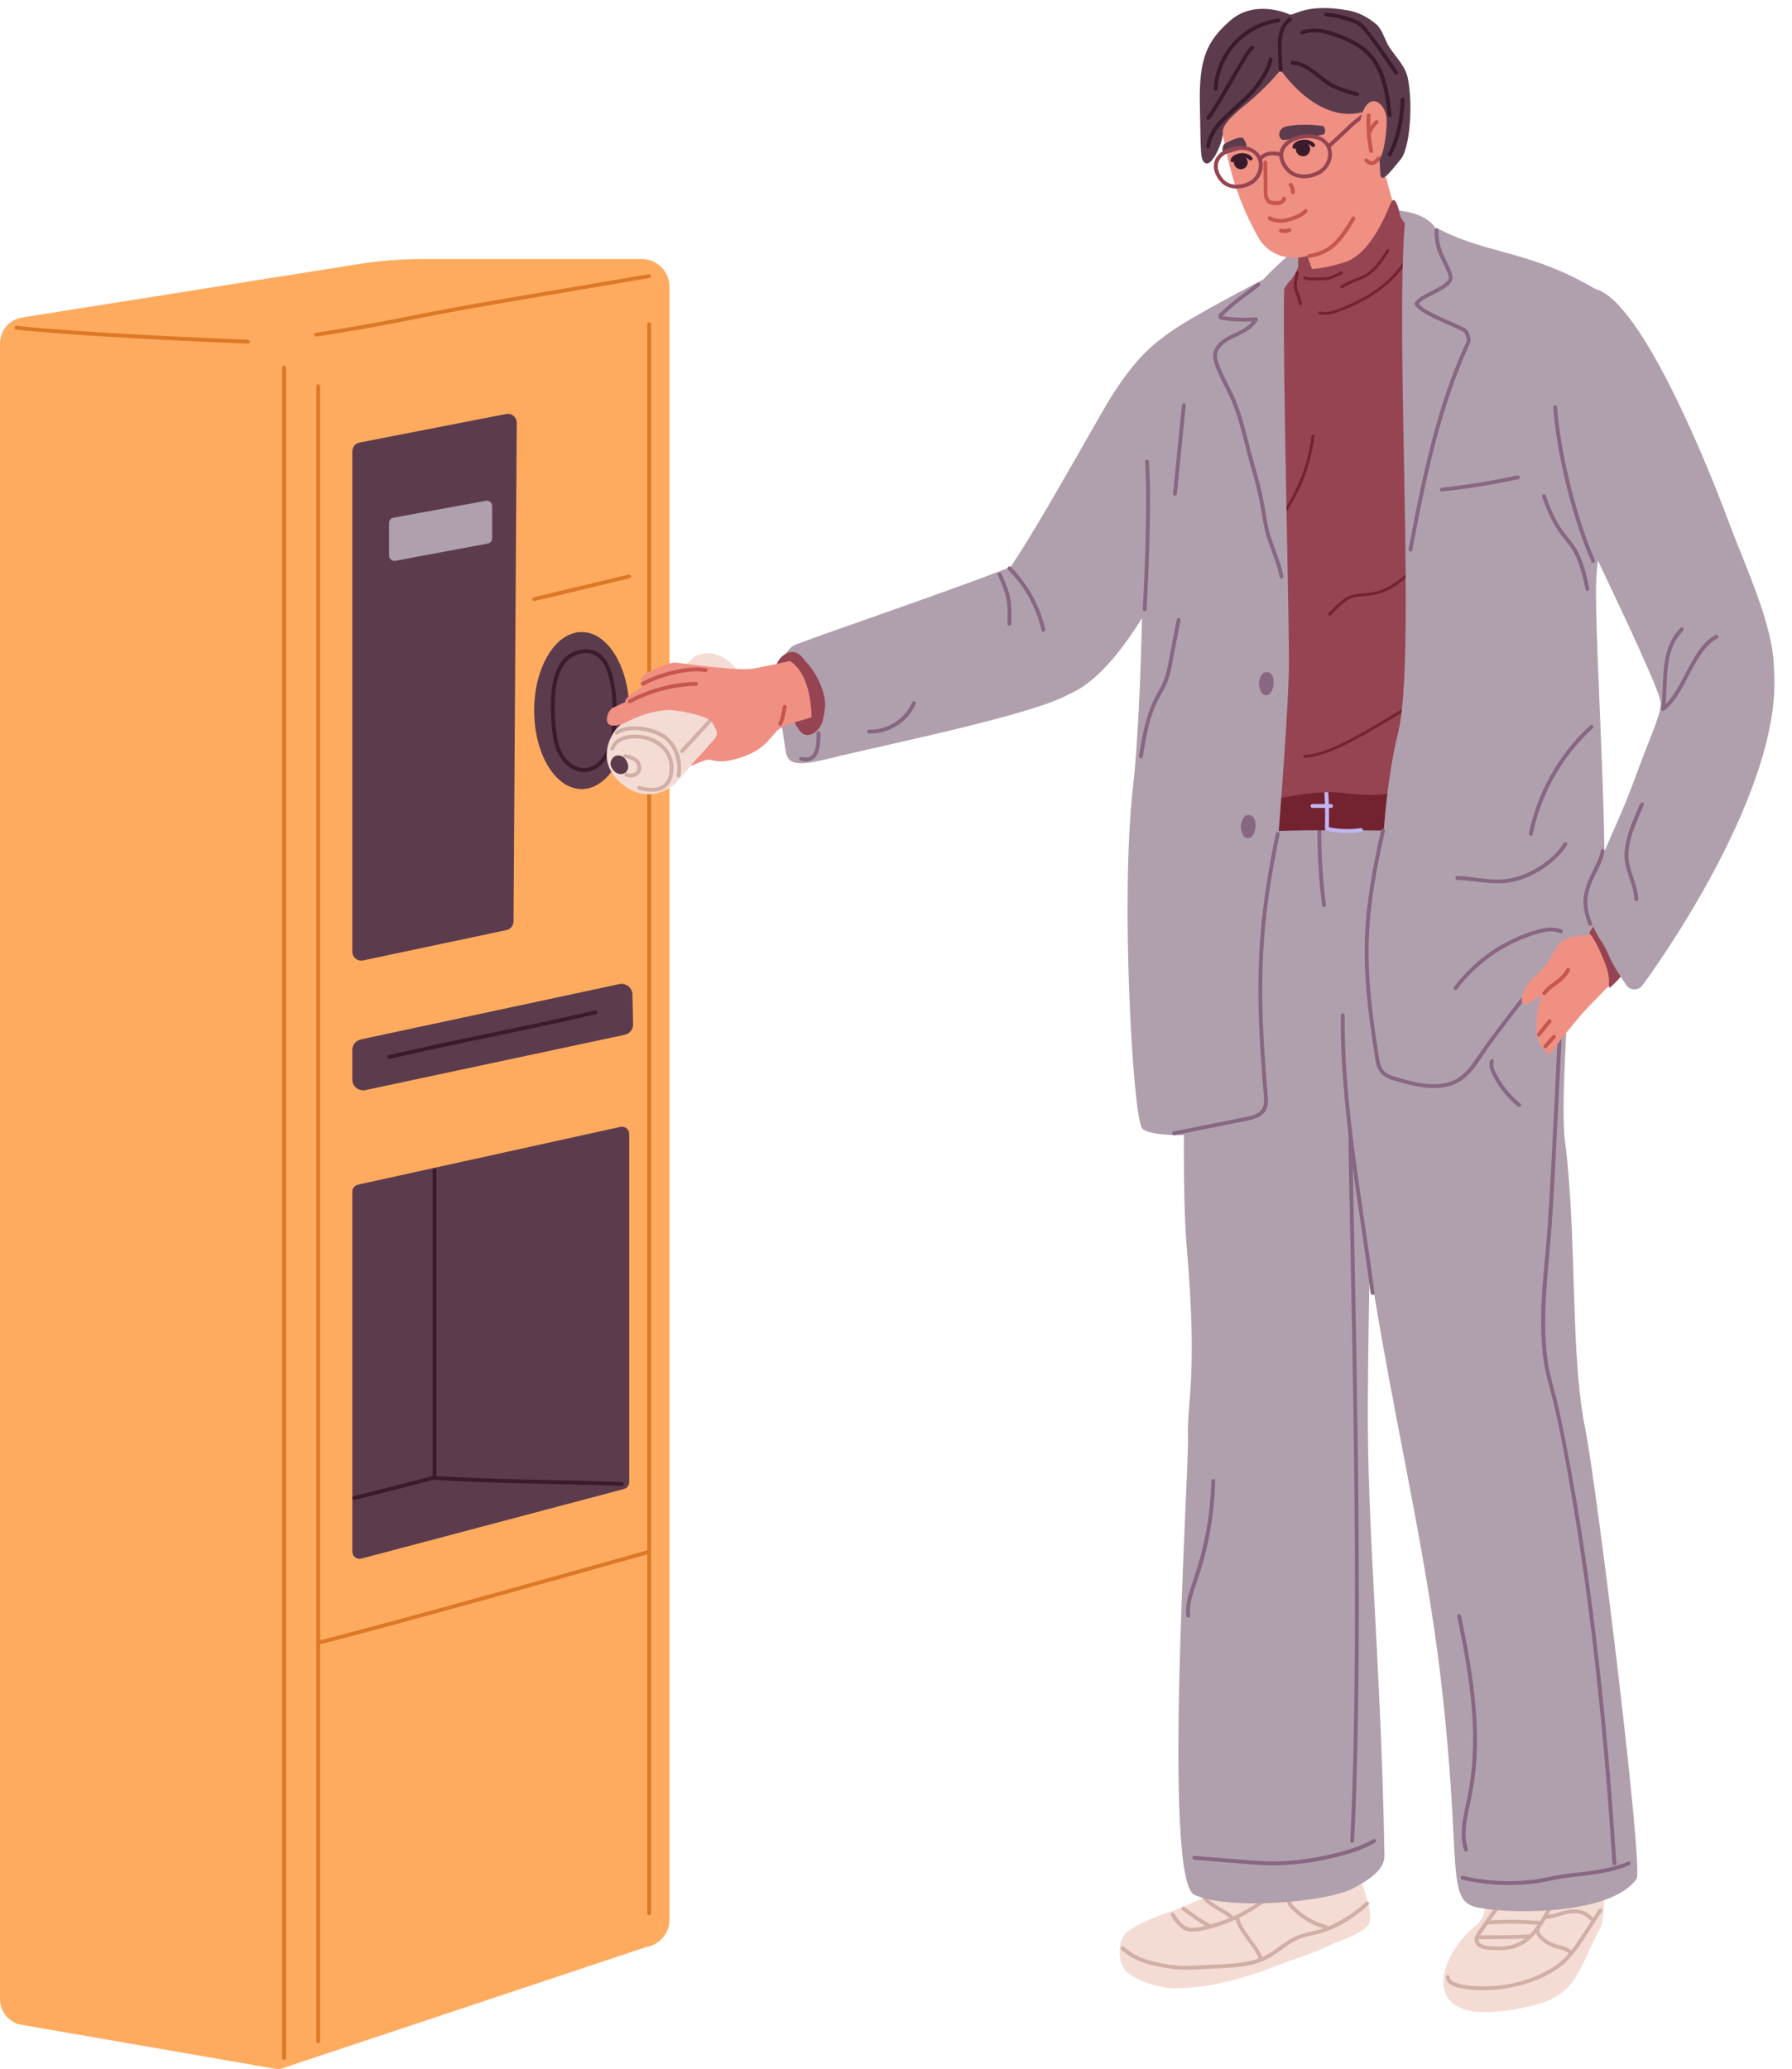 <?xml version="1.0" encoding="UTF-8"?>
<!DOCTYPE svg PUBLIC '-//W3C//DTD SVG 1.0//EN'
          'http://www.w3.org/TR/2001/REC-SVG-20010904/DTD/svg10.dtd'>
<svg height="1364.5" preserveAspectRatio="xMidYMid meet" version="1.0" viewBox="0.0 -5.3 1181.8 1364.5" width="1181.8" xmlns="http://www.w3.org/2000/svg" xmlns:xlink="http://www.w3.org/1999/xlink" zoomAndPan="magnify"
><defs
  ><clipPath id="a"
    ><path d="M 0 165 L 442 165 L 442 1359.238 L 0 1359.238 Z M 0 165"
    /></clipPath
    ><clipPath id="b"
    ><path d="M 1046 326 L 1170.23 326 L 1170.23 648 L 1046 648 Z M 1046 326"
    /></clipPath
  ></defs
  ><g
  ><g clip-path="url(#a)"
    ><path d="M 236.184 168.879 L 14.531 204.059 C 6.16 205.391 0 212.609 0 221.078 L 0 1312.91 C 0 1321.84 6.816 1329.281 15.707 1330.078 L 183.969 1359.238 L 426.012 1278.609 C 434.949 1277.191 441.527 1269.488 441.527 1260.441 L 441.527 183.879 C 441.527 173.719 433.289 165.48 423.129 165.48 L 279.199 165.48 C 264.793 165.48 250.41 166.621 236.184 168.879" fill="#ffab5f"
    /></g
    ><g
    ><path d="M 10.754 212.059 C 14.613 212.52 18.488 212.871 22.359 213.211 C 29.211 213.82 36.07 214.352 42.93 214.852 C 52.68 215.559 62.434 216.199 72.191 216.789 C 84.906 217.559 97.629 218.262 110.355 218.898 C 125.891 219.68 141.43 220.379 156.973 221.012 C 159.156 221.102 161.344 221.191 163.527 221.27 C 165.172 221.34 165.172 218.781 163.527 218.719 C 147.621 218.09 131.719 217.398 115.816 216.621 C 102.723 215.98 89.633 215.281 76.547 214.5 C 66.418 213.898 56.293 213.25 46.176 212.531 C 38.938 212.012 31.703 211.461 24.477 210.84 C 20.227 210.48 15.977 210.102 11.738 209.621 C 11.41 209.578 11.082 209.539 10.754 209.5 C 9.125 209.301 9.137 211.859 10.754 212.059" fill="#db7927"
    /></g
    ><g
    ><path d="M 208.84 216.621 C 223.547 214.352 238.219 211.859 252.844 209.109 C 264.848 206.859 276.824 204.441 288.82 202.129 C 302.605 199.461 316.434 197.031 330.277 194.672 C 345.785 192.039 361.297 189.391 376.809 186.75 C 392.234 184.121 407.66 181.5 423.09 178.871 C 424.879 178.57 426.672 178.262 428.465 177.961 C 430.082 177.68 429.395 175.219 427.785 175.5 C 412.539 178.09 397.293 180.68 382.051 183.281 C 366.414 185.941 350.781 188.609 335.148 191.27 C 321 193.672 306.855 196.09 292.754 198.781 C 280.758 201.059 268.785 203.48 256.789 205.77 C 242.746 208.449 228.672 210.922 214.555 213.16 C 212.422 213.488 210.289 213.828 208.16 214.148 C 206.539 214.398 207.227 216.871 208.84 216.621" fill="#db7927"
    /></g
    ><g
    ><path d="M 186.098 237.031 C 186.098 382.078 186.098 527.133 186.098 672.184 C 186.098 817.328 186.098 962.473 186.098 1107.621 C 186.098 1188.988 186.098 1270.371 186.098 1351.75 C 186.098 1353.391 188.652 1353.391 188.652 1351.75 C 188.652 1206.691 188.652 1061.641 188.652 916.59 C 188.652 771.445 188.652 626.301 188.652 481.156 C 188.652 399.781 188.652 318.398 188.652 237.031 C 188.652 235.379 186.098 235.379 186.098 237.031" fill="#db7927"
    /></g
    ><g
    ><path d="M 414.953 463.242 C 414.953 491.84 400.922 515.027 383.609 515.027 C 366.301 515.027 352.266 491.84 352.266 463.242 C 352.266 434.645 366.301 411.457 383.609 411.457 C 400.922 411.457 414.953 434.645 414.953 463.242" fill="#5c3c4c"
    /></g
    ><g
    ><path d="M 237.988 680.07 L 408.309 643.629 C 412.738 642.68 416.957 645.883 417.059 650.27 L 417.527 670.102 C 417.605 673.43 415.238 676.344 411.879 677.062 L 241.094 713.48 C 236.602 714.441 232.348 711.133 232.348 706.684 L 232.348 686.871 C 232.348 683.605 234.691 680.777 237.988 680.07" fill="#5c3c4c"
    /></g
    ><g
    ><path d="M 232.348 780.477 L 232.348 1017.859 C 232.348 1020.961 235.289 1023.23 238.293 1022.43 L 411.43 976.562 C 413.508 976.016 414.953 974.137 414.953 971.988 L 414.953 742.359 C 414.953 739.336 412.156 737.086 409.199 737.734 L 236.062 775.852 C 233.891 776.332 232.348 778.254 232.348 780.477" fill="#5c3c4c"
    /></g
    ><g
    ><path d="M 232.348 292.289 L 232.348 622.238 C 232.348 625.977 235.789 628.77 239.445 627.992 L 334.008 607.992 C 336.711 607.418 338.652 605.039 338.672 602.273 L 340.789 273.48 C 340.812 269.762 337.43 266.961 333.781 267.672 L 237.102 286.52 C 234.34 287.059 232.348 289.48 232.348 292.289" fill="#5c3c4c"
    /></g
    ><g
    ><path d="M 208.586 249.289 C 208.586 391.195 208.586 533.098 208.586 674.996 C 208.586 816.898 208.586 958.801 208.586 1100.699 C 208.586 1180.75 208.586 1260.801 208.586 1340.84 C 208.586 1342.488 211.141 1342.488 211.141 1340.84 C 211.141 1198.941 211.141 1057.039 211.141 915.141 C 211.141 773.238 211.141 631.336 211.141 489.434 C 211.141 409.387 211.141 329.34 211.141 249.289 C 211.141 247.648 208.586 247.648 208.586 249.289" fill="#db7927"
    /></g
    ><g
    ><path d="M 426.848 208.41 C 426.848 277.852 426.848 347.301 426.848 416.742 C 426.848 484.496 426.848 552.25 426.848 620.004 C 426.848 686.695 426.848 753.391 426.848 820.082 C 426.848 887.34 426.848 954.598 426.848 1021.859 C 426.848 1091.32 426.848 1160.781 426.848 1230.238 C 426.848 1238.941 426.848 1247.648 426.848 1256.352 C 426.848 1258 429.402 1258 429.402 1256.352 C 429.402 1186.91 429.402 1117.461 429.402 1048.02 C 429.402 980.27 429.402 912.516 429.402 844.762 C 429.402 778.066 429.402 711.375 429.402 644.684 C 429.402 577.426 429.402 510.164 429.402 442.906 C 429.402 373.445 429.402 303.988 429.402 234.52 C 429.402 225.82 429.402 217.109 429.402 208.41 C 429.402 206.77 426.848 206.762 426.848 208.41" fill="#db7927"
    /></g
    ><g
    ><path d="M 210.199 1079.172 C 226.281 1075.039 242.316 1070.75 258.344 1066.422 C 277.059 1061.359 295.754 1056.219 314.438 1051.051 C 332.344 1046.102 350.238 1041.109 368.129 1036.102 C 381.898 1032.25 395.664 1028.379 409.43 1024.488 C 415.676 1022.73 422.016 1021.141 428.203 1019.18 C 428.289 1019.148 428.379 1019.129 428.465 1019.109 C 430.043 1018.66 429.371 1016.191 427.785 1016.641 C 422.668 1018.102 417.551 1019.539 412.434 1020.988 C 399.355 1024.68 386.277 1028.359 373.191 1032.031 C 355.617 1036.961 338.035 1041.859 320.445 1046.738 C 301.723 1051.93 282.988 1057.078 264.238 1062.172 C 247.75 1066.648 231.25 1071.078 214.711 1075.371 C 212.98 1075.809 211.254 1076.262 209.523 1076.699 C 207.93 1077.109 208.605 1079.578 210.199 1079.172" fill="#db7927"
    /></g
    ><g
    ><path d="M 372.539 428.418 C 367.695 433.199 365.434 439.965 364.316 446.531 C 363.113 453.605 363.059 460.844 363.504 467.992 C 363.992 475.812 364.516 484.281 367.973 491.426 C 371.332 498.359 378.691 504.641 386.828 503.672 C 394.539 502.75 399.938 496.223 402.797 489.484 C 405.23 483.754 406.098 477.648 406.453 471.477 C 406.781 465.797 406.754 460.086 406.289 454.41 C 405.812 448.566 404.934 442.648 402.969 437.102 C 401.328 432.473 398.84 427.805 394.613 425.055 C 389.461 421.703 382.285 422.449 377.027 425.164 C 375.379 426.016 373.879 427.137 372.539 428.418 C 371.344 429.555 373.152 431.359 374.344 430.227 C 378.605 426.16 385.883 423.906 391.531 426.289 C 395.527 427.977 398.062 431.895 399.711 435.734 C 401.793 440.586 402.809 445.918 403.41 451.137 C 404.035 456.547 404.211 462.008 404.066 467.449 C 403.938 472.465 403.648 477.543 402.445 482.43 C 400.859 488.898 397.727 495.777 391.77 499.305 C 388.418 501.289 384.594 501.75 380.906 500.441 C 377.367 499.188 374.328 496.512 372.172 493.488 C 367.633 487.121 366.941 478.836 366.301 471.27 C 365.758 464.859 365.578 458.387 366.168 451.977 C 366.754 445.617 368.094 438.938 371.641 433.52 C 372.426 432.32 373.328 431.23 374.344 430.227 C 375.516 429.07 373.711 427.262 372.539 428.418" fill="#3a1b2c"
    /></g
    ><g
    ><path d="M 256.93 692.961 C 274.586 688.812 292.324 685.016 310.078 681.301 C 327.715 677.609 345.371 674 362.98 670.191 C 373.02 668.02 383.039 665.781 393.035 663.434 C 394.637 663.059 393.957 660.594 392.355 660.969 C 374.695 665.117 356.961 668.914 339.203 672.629 C 321.566 676.316 303.914 679.93 286.301 683.738 C 276.266 685.91 266.246 688.148 256.25 690.496 C 254.648 690.871 255.324 693.336 256.93 692.961" fill="#3a1b2c"
    /></g
    ><g
    ><path d="M 352.605 391.004 C 359.676 389.312 366.746 387.621 373.816 385.93 C 385.074 383.238 396.332 380.547 407.59 377.855 C 410.156 377.238 412.727 376.625 415.293 376.012 C 416.891 375.629 416.215 373.164 414.613 373.547 C 407.543 375.238 400.473 376.93 393.402 378.621 C 382.145 381.312 370.887 384.004 359.629 386.695 C 357.062 387.309 354.496 387.926 351.926 388.539 C 350.328 388.922 351.008 391.383 352.605 391.004" fill="#db7927"
    /></g
    ><g
    ><path d="M 256.59 339.512 L 256.59 361.035 C 256.59 363.184 258.508 364.824 260.629 364.492 L 321.605 353.129 C 323.305 352.871 324.559 351.398 324.559 349.68 L 324.559 328.359 C 324.559 326.211 322.648 324.57 320.531 324.898 L 259.555 336.051 C 257.848 336.309 256.59 337.781 256.59 339.512" fill="#b0a0ad"
    /></g
    ><g
    ><path d="M 285.289 766.195 C 285.289 793.094 285.289 819.984 285.289 846.883 C 285.289 871.734 285.289 896.594 285.289 921.445 C 285.289 937.199 285.289 952.957 285.289 968.711 C 285.289 970.32 287.848 970.32 287.848 968.711 C 287.848 941.816 287.848 914.922 287.848 888.023 C 287.848 863.172 287.848 838.316 287.848 813.461 C 287.848 797.707 287.848 781.949 287.848 766.195 C 287.848 764.59 285.289 764.586 285.289 766.195" fill="#3a1b2c"
    /></g
    ><g
    ><path d="M 286.551 970.512 C 302.469 971.461 318.402 972.094 334.344 972.531 C 349.812 972.957 365.281 973.227 380.754 973.594 C 390.555 973.824 399.797 974.078 410.008 974.43 C 411.648 974.484 411.734 971.934 410.09 971.875 C 393.508 971.309 376.918 970.941 360.332 970.586 C 345.043 970.262 329.75 969.918 314.465 969.324 C 305.184 968.965 295.902 968.512 286.629 967.961 C 284.988 967.859 284.906 970.414 286.551 970.512" fill="#3a1b2c"
    /></g
    ><g
    ><path d="M 233.906 983.723 C 248.484 980.066 261.16 976.922 275.699 973.129 C 278.992 972.27 282.285 971.406 285.574 970.539 C 287.164 970.121 286.535 967.645 284.938 968.066 C 272.277 971.398 259.602 974.664 246.906 977.871 C 241.73 979.18 238.449 979.945 233.273 981.246 C 231.68 981.645 232.309 984.121 233.906 983.723" fill="#3a1b2c"
    /></g
    ><g
    ><path d="M 894.129 1224.23 C 894.129 1224.23 897.293 1233.789 900.605 1243.77 C 901.922 1247.738 906.094 1260.789 901.605 1265.02 C 894.957 1271.289 881.457 1275.012 873.34 1278.949 C 862.391 1284.281 855.488 1285.5 844.188 1290.031 C 822.926 1298.559 796.848 1306.141 773.676 1305.711 C 764.625 1305.539 749.23 1300.891 742.699 1294.621 C 736.723 1288.879 736.828 1273.469 743.293 1268.57 C 748.953 1264.289 760.055 1259.219 766.793 1257 C 778.352 1253.18 788.086 1248.551 799.254 1243.59 C 803.648 1241.641 810.254 1238.969 811.457 1233.66 C 812.586 1228.68 817.082 1227.262 832.418 1221.762 C 847.758 1216.25 888.312 1196.73 894.129 1224.23" fill="#f4dcd4"
    /></g
    ><g
    ><path d="M 739.473 1280.199 C 748.031 1288.191 759.246 1290.828 770.504 1292.578 C 776.289 1293.48 782.039 1293.738 787.883 1293.41 C 793.234 1293.102 798.582 1292.82 803.934 1292.559 C 814.414 1292.059 825.855 1291.551 835.367 1286.641 C 840.75 1283.871 845.383 1279.852 850.488 1276.629 C 853.086 1274.988 855.801 1273.551 858.715 1272.57 C 861.816 1271.52 865.031 1270.879 868.215 1270.121 C 881.008 1267.09 892.977 1259.66 902.508 1250.711 C 903.711 1249.59 901.898 1247.781 900.699 1248.91 C 896.453 1252.891 891.746 1256.379 886.781 1259.422 C 881.91 1262.398 876.734 1265.031 871.258 1266.68 C 865.359 1268.469 859.234 1269.18 853.645 1271.91 C 848.242 1274.551 843.598 1278.422 838.609 1281.719 C 834.254 1284.602 829.723 1286.539 824.629 1287.691 C 819.387 1288.891 814.016 1289.398 808.66 1289.75 C 803.375 1290.09 798.078 1290.211 792.789 1290.531 C 787.254 1290.859 781.762 1291.262 776.219 1290.75 C 769.871 1290.172 763.398 1288.988 757.273 1287.199 C 751.309 1285.461 745.84 1282.648 741.277 1278.391 C 740.078 1277.27 738.27 1279.07 739.473 1280.199" fill="#d1afa6"
    /></g
    ><g
    ><path d="M 772.219 1257.77 C 774.418 1261.301 776.867 1265.102 780.672 1267.078 C 785.07 1269.359 790.078 1268.328 794.668 1267.27 C 803.992 1265.129 813.027 1261.68 821.434 1257.102 C 826.199 1254.512 830.754 1251.531 835.066 1248.23 C 836.352 1247.238 835.082 1245.02 833.773 1246.02 C 826.648 1251.488 818.824 1256.07 810.523 1259.512 C 806.461 1261.199 802.289 1262.629 798.043 1263.789 C 795.836 1264.391 793.609 1264.93 791.367 1265.379 C 789.027 1265.84 786.539 1266.191 784.184 1265.66 C 779.523 1264.609 776.781 1260.27 774.426 1256.48 C 773.559 1255.09 771.348 1256.371 772.219 1257.77" fill="#d1afa6"
    /></g
    ><g
    ><path d="M 779.715 1254.25 C 785.52 1258.449 791.312 1262.891 797.723 1266.129 C 799.188 1266.871 800.48 1264.66 799.012 1263.922 C 792.602 1260.68 786.809 1256.238 781.004 1252.051 C 779.672 1251.078 778.395 1253.301 779.715 1254.25" fill="#d1afa6"
    /></g
    ><g
    ><path d="M 793.148 1246.469 C 795.246 1249.551 798.535 1251.629 801.668 1253.539 C 804.812 1255.441 808.242 1257.129 811.016 1259.578 C 812.242 1260.66 814.059 1258.859 812.82 1257.77 C 810.066 1255.34 806.758 1253.609 803.617 1251.73 C 800.68 1249.969 797.324 1248.078 795.352 1245.18 C 794.434 1243.828 792.219 1245.109 793.148 1246.469" fill="#d1afa6"
    /></g
    ><g
    ><path d="M 832.949 1286.34 C 831.184 1281.172 827.621 1276.789 824.465 1272.422 C 821.395 1268.172 817.812 1263.531 817.02 1258.199 C 816.777 1256.578 814.316 1257.27 814.555 1258.879 C 815.344 1264.172 818.766 1268.852 821.809 1273.09 C 824.945 1277.461 828.723 1281.859 830.484 1287.02 C 831.012 1288.57 833.48 1287.898 832.949 1286.34" fill="#d1afa6"
    /></g
    ><g
    ><path d="M 874.902 1264.18 C 870.184 1262.91 865.699 1260.941 861.59 1258.289 C 859.582 1257 857.68 1255.559 855.898 1253.98 C 854.996 1253.172 854.121 1252.328 853.281 1251.461 C 852.449 1250.59 851.402 1249.602 851.305 1248.328 C 851.18 1246.699 848.621 1246.691 848.75 1248.328 C 848.961 1251.02 851.059 1252.93 852.906 1254.691 C 854.883 1256.578 857.027 1258.301 859.285 1259.828 C 863.836 1262.922 868.914 1265.219 874.223 1266.648 C 875.812 1267.07 876.492 1264.609 874.902 1264.18" fill="#d1afa6"
    /></g
    ><g
    ><path d="M 793.234 463.887 C 789.945 470.965 775.523 734.652 782.734 818.461 C 789.945 902.27 782.656 919.664 783.457 942.148 C 784.258 964.637 766.297 1233.871 787.652 1244.09 C 809.008 1254.309 874.281 1249.359 892.426 1239.82 C 910.57 1230.281 913.137 1223.719 913.023 1217.52 C 910.652 1088.5 901.5 1005.219 902.074 918.055 C 903.191 748.188 910.902 641.988 922.988 586.113 C 935.078 530.242 973.359 483.398 912.582 445.496 C 851.805 407.59 793.234 463.887 793.234 463.887" fill="#b0a0ad"
    /></g
    ><g
    ><path d="M 787.609 1220.98 C 797.316 1221.77 807.023 1222.559 816.73 1223.352 C 825.961 1224.102 835.219 1224.949 844.488 1224.59 C 858.535 1224.039 872.727 1221.719 886.25 1217.91 C 893.355 1215.91 900.488 1213.449 906.895 1209.719 C 908.316 1208.898 907.031 1206.691 905.605 1207.512 C 900.031 1210.762 893.91 1212.98 887.754 1214.82 C 880.77 1216.898 873.625 1218.461 866.441 1219.672 C 859.793 1220.781 853.082 1221.59 846.352 1221.949 C 837.555 1222.422 828.773 1221.77 820.012 1221.059 C 809.211 1220.18 798.41 1219.301 787.609 1218.43 C 785.973 1218.289 785.98 1220.852 787.609 1220.98" fill="#876781"
    /></g
    ><g
    ><path d="M 889.336 736.473 C 889.277 754.457 889.742 772.449 890.09 790.434 C 890.652 819.551 891.262 848.672 891.781 877.793 C 892.422 913.508 892.949 949.227 893.27 984.945 C 893.598 1021.969 893.707 1059.012 893.383 1096.039 C 893.09 1129.949 892.473 1163.871 890.969 1197.75 C 890.809 1201.371 890.637 1205 890.449 1208.621 C 890.367 1210.262 892.922 1210.262 893.004 1208.621 C 894.691 1175.48 895.414 1142.289 895.805 1109.121 C 896.238 1072.23 896.199 1035.34 895.934 998.457 C 895.672 962.293 895.172 926.129 894.551 889.973 C 894.031 859.82 893.418 829.672 892.824 799.52 C 892.438 779.91 891.965 760.297 891.891 740.68 C 891.887 739.277 891.887 737.875 891.891 736.473 C 891.895 734.824 889.34 734.824 889.336 736.473" fill="#876781"
    /></g
    ><g
    ><path d="M 784.926 1060.109 C 784.246 1054.148 785.738 1048.359 787.598 1042.738 C 789.473 1037.09 791.469 1031.5 793.102 1025.77 C 796.309 1014.52 798.59 1003 799.969 991.383 C 800.766 984.668 801.238 977.922 801.414 971.164 C 801.457 969.52 798.902 969.52 798.859 971.164 C 798.551 983.121 797.277 995.039 795.004 1006.781 C 792.766 1018.359 789.395 1029.539 785.598 1040.691 C 783.469 1046.93 781.609 1053.449 782.371 1060.109 C 782.555 1061.73 785.113 1061.738 784.926 1060.109" fill="#876781"
    /></g
    ><g
    ><path d="M 1055.98 1196.02 C 1056 1195.91 1060.98 1255.27 1055.43 1265.871 C 1039.941 1295.461 1039.672 1308.719 1013.719 1316.379 C 1003.52 1319.391 980.25 1323.578 967.812 1320.289 C 939.711 1312.859 953.344 1280.48 973.496 1264.039 C 985.125 1254.559 976.609 1231.762 983.984 1219.559 C 991.359 1207.352 1055.98 1196.02 1055.98 1196.02" fill="#f4dcd4"
    /></g
    ><g
    ><path d="M 953.551 1298.371 C 953.684 1304.391 962.449 1305.711 966.918 1306.32 C 974.566 1307.352 982.406 1307.199 990.055 1306.23 C 999.98 1304.961 1009.738 1302.309 1018.719 1297.852 C 1022.781 1295.828 1026.738 1293.449 1030.27 1290.602 C 1033.691 1287.84 1036.57 1284.469 1039.238 1281 C 1045.59 1272.738 1050.559 1263.539 1056.539 1255.02 C 1057.48 1253.672 1055.27 1252.391 1054.328 1253.73 C 1049.301 1260.898 1045 1268.559 1039.961 1275.719 C 1037.449 1279.289 1034.781 1282.762 1031.691 1285.859 C 1028.781 1288.789 1025.41 1291.148 1021.852 1293.25 C 1007.09 1301.922 989.211 1305.328 972.215 1304.281 C 968.52 1304.051 964.758 1303.641 961.211 1302.52 C 959.293 1301.91 956.156 1300.762 956.105 1298.371 C 956.07 1296.73 953.516 1296.719 953.551 1298.371" fill="#d1afa6"
    /></g
    ><g
    ><path d="M 973.781 1273.441 C 985.613 1273.379 997.461 1273.32 1009.281 1272.781 C 1010.922 1272.711 1010.93 1270.148 1009.281 1270.23 C 997.461 1270.77 985.613 1270.82 973.781 1270.891 C 972.141 1270.898 972.137 1273.449 973.781 1273.441" fill="#d1afa6"
    /></g
    ><g
    ><path d="M 981.898 1263.609 C 993.156 1262.801 1004.371 1263.078 1015.609 1263.922 C 1017.25 1264.051 1017.238 1261.488 1015.609 1261.371 C 1004.371 1260.531 993.156 1260.238 981.898 1261.059 C 980.27 1261.18 980.258 1263.73 981.898 1263.609" fill="#d1afa6"
    /></g
    ><g
    ><path d="M 985.418 1253.469 C 983.289 1255.699 981.566 1258.328 979.844 1260.871 C 978.035 1263.551 976.059 1266.141 974.297 1268.84 C 972.484 1271.602 971.555 1275.32 974.27 1277.859 C 976.504 1279.949 979.957 1280.23 982.852 1280.441 C 989.273 1280.91 995.551 1280.879 1001.559 1278.27 C 1006.551 1276.09 1010.672 1272.398 1014.012 1268.16 C 1017.738 1263.422 1020.602 1258.109 1023.641 1252.922 C 1024.48 1251.488 1022.27 1250.211 1021.441 1251.629 C 1016.629 1259.82 1012.09 1269.031 1003.762 1274.23 C 999.055 1277.16 993.617 1278.32 988.113 1278.18 C 984.18 1278.078 972.234 1278.449 975.734 1271.43 C 976.508 1269.879 977.66 1268.559 978.656 1267.16 C 979.602 1265.828 980.504 1264.461 981.414 1263.109 C 983.219 1260.422 984.984 1257.629 987.227 1255.281 C 988.359 1254.09 986.559 1252.281 985.418 1253.469" fill="#d1afa6"
    /></g
    ><g
    ><path d="M 1036.141 1280.82 C 1034.371 1279.059 1032.051 1278.262 1029.68 1277.68 C 1027.352 1277.109 1025.16 1276.559 1023.02 1275.441 C 1019.891 1273.801 1014.34 1270.52 1015.379 1266.211 C 1015.77 1264.609 1013.309 1263.93 1012.922 1265.531 C 1011.691 1270.609 1016.32 1274.469 1020.199 1276.789 C 1022.398 1278.102 1024.691 1279.102 1027.18 1279.711 C 1029.68 1280.32 1032.43 1280.73 1034.328 1282.629 C 1035.488 1283.789 1037.301 1281.988 1036.141 1280.82" fill="#d1afa6"
    /></g
    ><g
    ><path d="M 1018.77 1260.031 C 1023.73 1260.012 1028.469 1257.871 1033.262 1256.852 C 1035.762 1256.32 1038.398 1255.988 1040.941 1256.422 C 1043.91 1256.922 1046.359 1258.441 1048.371 1260.641 C 1049.488 1261.852 1051.289 1260.039 1050.18 1258.828 C 1045.949 1254.211 1040.262 1253.078 1034.27 1254.07 C 1029.102 1254.922 1024.039 1257.461 1018.77 1257.48 C 1017.129 1257.48 1017.121 1260.039 1018.77 1260.031" fill="#d1afa6"
    /></g
    ><g
    ><path d="M 1043.461 521.309 C 1043.461 521.309 1030.891 679.461 1031.172 726.477 C 1031.34 755.051 1032.352 736.488 1035.57 785.758 C 1038.781 835.023 1037.309 896.594 1045.199 935.43 C 1053.09 974.27 1083.98 1226.738 1079.328 1233.531 C 1063.789 1256.219 1001.68 1257.449 975.254 1252.66 C 952.594 1248.551 964.484 1226.719 950.703 1106.109 C 936.922 985.512 905.191 882.871 888.57 715.582 C 883.086 660.375 943.305 500.105 1043.461 521.309" fill="#b0a0ad"
    /></g
    ><g
    ><path d="M 868.824 539.773 C 868.676 557.113 869.707 574.445 871.906 591.645 C 872.113 593.254 874.672 593.273 874.461 591.645 C 872.262 574.445 871.23 557.113 871.383 539.773 C 871.395 538.129 868.84 538.129 868.824 539.773" fill="#876781"
    /></g
    ><g
    ><path d="M 884.25 664.137 C 883.98 688.027 885.844 711.898 888.512 735.629 C 891.227 759.762 894.816 783.781 898.348 807.809 C 900.281 820.973 902.199 834.137 903.914 847.332 C 904.125 848.941 906.684 848.961 906.473 847.332 C 903.391 823.617 899.684 799.992 896.328 776.32 C 892.91 752.227 889.816 728.066 888.102 703.789 C 887.172 690.594 886.656 677.367 886.805 664.137 C 886.824 662.492 884.27 662.492 884.25 664.137" fill="#876781"
    /></g
    ><g
    ><path d="M 964.18 1234.078 C 978.293 1237.461 993.039 1238.461 1007.488 1237.102 C 1011.078 1236.762 1014.66 1236.281 1018.211 1235.629 C 1021.82 1234.969 1025.379 1234.09 1029 1233.488 C 1035.961 1232.34 1043 1231.762 1050 1230.82 C 1058.422 1229.691 1066.691 1227.898 1074.559 1224.629 C 1076.051 1224.012 1075.398 1221.539 1073.879 1222.172 C 1067 1225.02 1059.789 1226.789 1052.441 1227.91 C 1045.48 1228.969 1038.449 1229.539 1031.48 1230.539 C 1024.43 1231.551 1017.539 1233.391 1010.461 1234.23 C 1003.328 1235.078 996.121 1235.309 988.949 1234.98 C 980.832 1234.609 972.762 1233.512 964.855 1231.621 C 963.258 1231.23 962.578 1233.699 964.18 1234.078" fill="#876781"
    /></g
    ><g
    ><path d="M 1029.891 643.27 C 1027.398 668.195 1026.648 693.359 1025.352 718.367 C 1023.84 747.34 1022.559 776.34 1020.531 805.281 C 1019.301 822.895 1016.93 840.41 1016.48 858.082 C 1016.191 869.172 1016.469 880.418 1017.93 891.43 C 1018.789 897.926 1020.531 904.176 1022.211 910.492 C 1028.238 933.219 1032.238 956.59 1036.25 979.742 C 1040.57 1004.75 1044.301 1029.859 1047.559 1055.02 C 1054.031 1104.961 1058.699 1155.129 1062.199 1205.359 C 1062.609 1211.379 1063.012 1217.391 1063.398 1223.398 C 1063.512 1225.031 1066.059 1225.039 1065.961 1223.398 C 1062.738 1173.352 1058.441 1123.359 1052.441 1073.57 C 1046.469 1024.078 1038.91 974.707 1028.52 925.938 C 1026.738 917.586 1024.422 909.398 1022.371 901.117 C 1020.43 893.332 1019.719 885.395 1019.301 877.398 C 1018.16 855.418 1020.809 833.785 1022.59 811.926 C 1024.789 784.805 1025.879 757.57 1027.281 730.398 C 1028.691 703.105 1029.789 675.754 1031.98 648.508 C 1032.121 646.762 1032.27 645.012 1032.449 643.27 C 1032.609 641.633 1030.051 641.645 1029.891 643.27" fill="#876781"
    /></g
    ><g
    ><path d="M 967.984 1214.031 C 965.008 1204.352 967.242 1194.25 969.344 1184.641 C 971.496 1174.789 973.039 1164.891 973.668 1154.82 C 974.938 1134.52 973.039 1114.148 969.883 1094.102 C 968.086 1082.68 965.859 1071.34 963.512 1060.02 C 963.176 1058.41 960.715 1059.09 961.047 1060.699 C 965.215 1080.781 969.016 1100.988 970.66 1121.449 C 972.289 1141.762 971.617 1162.121 967.289 1182.07 C 964.98 1192.73 962.211 1203.949 965.523 1214.711 C 966.004 1216.27 968.473 1215.609 967.984 1214.031" fill="#876781"
    /></g
    ><g
    ><path d="M 982.637 693.938 C 981.664 697.023 982.715 700.102 984.059 702.898 C 985.387 705.656 986.945 708.312 988.672 710.844 C 992.105 715.879 996.234 720.414 1000.93 724.301 C 1002.191 725.34 1004.012 723.539 1002.738 722.492 C 998.434 718.93 994.578 714.832 991.363 710.258 C 989.809 708.043 988.395 705.73 987.137 703.336 C 985.75 700.695 984.145 697.652 985.102 694.617 C 985.598 693.047 983.129 692.371 982.637 693.938" fill="#876781"
    /></g
    ><g
    ><path d="M 828.617 544.52 C 830.879 540.465 928.254 543 934.246 542.242 C 940.238 541.484 944.027 517.594 944.027 517.594 L 941.074 493.477 C 941.074 493.477 853.184 493.457 850.059 493.477 C 846.938 493.5 821.051 515.707 821.051 515.707 L 828.617 544.52" fill="#732230"
    /></g
    ><g
    ><path d="M 873.422 517.195 C 873.938 525.16 874.035 533.168 873.773 541.145 C 873.758 541.684 874.184 542.254 874.715 542.379 C 882.355 544.125 890.195 544.391 897.945 543.215 C 899.566 542.969 898.879 540.508 897.266 540.754 C 889.992 541.855 882.559 541.551 875.395 539.914 C 875.703 540.324 876.02 540.734 876.328 541.145 C 876.59 533.168 876.492 525.16 875.977 517.195 C 875.867 515.562 873.312 515.551 873.422 517.195" fill="#c0b6f0"
    /></g
    ><g
    ><path d="M 865.559 527.434 C 869.645 527.434 873.734 527.434 877.82 527.434 C 879.469 527.434 879.469 524.879 877.82 524.879 C 873.734 524.879 869.645 524.879 865.559 524.879 C 863.914 524.879 863.91 527.434 865.559 527.434" fill="#c0b6f0"
    /></g
    ><g
    ><path d="M 833.145 178.961 C 833.145 178.961 876.07 131.078 915.367 132.898 C 954.66 134.719 949.551 155.219 950.57 167.359 C 951.594 179.5 977.52 292.102 891.934 289.039 C 806.352 285.969 821.801 201.441 833.145 178.961" fill="#b0a0ad"
    /></g
    ><g
    ><path d="M 919.355 164.539 C 919.355 164.539 922.336 130.73 913.742 126.301 C 905.148 121.879 832.82 152.77 863.762 183.648 C 894.699 214.539 919.355 164.539 919.355 164.539" fill="#964452"
    /></g
    ><g
    ><path d="M 851.781 134.379 L 869.328 183.551 C 869.328 183.551 893.211 196.66 915.688 172.781 C 938.164 148.898 924.586 148.898 922.711 143.281 C 920.84 137.66 900.703 58.52 894.613 54.77 C 888.527 51.031 838.918 115.648 851.781 134.379" fill="#ef9083"
    /></g
    ><g
    ><path d="M 800.434 62.398 C 809.625 84.531 806.48 108.84 829.426 150.57 C 840.605 170.891 867.336 166.75 877.168 154 C 893.445 132.871 904.801 110.621 903.746 92.711 C 902.691 74.801 913.23 42.48 872.137 27.73 C 831.047 12.98 787.887 32.191 800.434 62.398" fill="#ef9083"
    /></g
    ><g
    ><path d="M 863.703 164.781 C 870.473 163.641 877.27 160.789 882.039 155.711 C 886.57 150.898 890.422 145.109 893.625 139.352 C 894.426 137.922 892.219 136.629 891.418 138.07 C 888.352 143.578 884.691 149.078 880.398 153.73 C 875.891 158.609 869.473 161.23 863.023 162.32 C 861.406 162.59 862.09 165.051 863.703 164.781" fill="#c6564e"
    /></g
    ><g
    ><path d="M 836.699 139.699 C 838.699 140.898 841.145 141.309 843.438 141.512 C 845.57 141.691 847.637 141.531 849.691 140.922 C 853.945 139.672 858.781 138.051 861.914 134.762 C 863.051 133.57 861.246 131.762 860.109 132.949 C 857.332 135.871 852.996 137.27 849.234 138.391 C 845.773 139.43 841.172 139.398 837.988 137.488 C 836.578 136.641 835.289 138.852 836.699 139.699" fill="#c6564e"
    /></g
    ><g
    ><path d="M 844.426 147.949 C 846.605 148.66 848.93 148.461 851.016 147.559 C 851.633 147.289 851.816 146.34 851.477 145.809 C 851.062 145.172 850.387 145.059 849.727 145.352 C 850.039 145.211 849.641 145.379 849.582 145.398 C 849.488 145.441 849.398 145.469 849.305 145.5 C 849.09 145.57 848.871 145.629 848.648 145.68 C 848.43 145.73 848.203 145.781 847.98 145.801 C 848.332 145.77 847.957 145.801 847.887 145.809 C 847.773 145.82 847.656 145.82 847.547 145.828 C 847.316 145.84 847.09 145.84 846.863 145.828 C 846.766 145.82 846.672 145.82 846.574 145.809 C 846.508 145.801 846.445 145.801 846.379 145.789 C 846.234 145.77 846.25 145.781 846.43 145.801 C 846.414 145.781 846.168 145.762 846.141 145.75 C 846.016 145.73 845.887 145.699 845.762 145.68 C 845.539 145.621 845.32 145.559 845.105 145.488 C 844.469 145.281 843.684 145.73 843.535 146.379 C 843.375 147.078 843.746 147.73 844.426 147.949" fill="#c6564e"
    /></g
    ><g
    ><path d="M 833.156 101.75 C 833.277 108.129 833.293 114.512 833.41 120.891 C 833.48 124.43 834.031 128.43 837.996 129.539 C 841.266 130.461 847.188 130.23 848.008 126.051 C 848.32 124.441 845.859 123.75 845.543 125.371 C 845.148 127.391 842.652 127.34 841.027 127.328 C 839.48 127.309 837.73 127.191 836.816 125.75 C 835.473 123.648 835.953 120.289 835.922 117.879 C 835.848 112.5 835.816 107.129 835.715 101.75 C 835.684 100.109 833.125 100.102 833.156 101.75" fill="#c6564e"
    /></g
    ><g
    ><path d="M 850.039 117.172 C 850.285 117.512 850.504 117.871 850.691 118.238 C 850.738 118.34 850.785 118.449 850.832 118.551 C 850.891 118.672 850.879 118.648 850.805 118.469 C 850.824 118.52 850.844 118.57 850.863 118.629 C 850.938 118.82 851.004 119.02 851.062 119.219 C 851.121 119.422 851.172 119.629 851.215 119.828 C 851.234 119.941 851.254 120.051 851.273 120.16 C 851.32 120.422 851.242 119.859 851.277 120.191 C 851.324 120.621 851.332 121.051 851.309 121.488 C 851.27 122.148 851.926 122.789 852.586 122.762 C 853.312 122.73 853.82 122.199 853.863 121.488 C 853.98 119.52 853.398 117.48 852.246 115.879 C 852.047 115.609 851.824 115.391 851.48 115.301 C 851.176 115.211 850.77 115.25 850.496 115.43 C 849.965 115.77 849.621 116.59 850.039 117.172" fill="#c6564e"
    /></g
    ><g
    ><path d="M 806.414 83.328 C 806.645 80.879 804.297 77.641 820.449 64.5 C 836.605 51.359 844.543 40.719 844.543 40.719 C 844.543 40.719 869.074 77.98 900.414 68.121 C 909.078 65.398 909.066 90.871 910.301 109.328 C 910.805 116.852 918.203 106.301 923.824 99.629 C 929.441 92.961 932.148 65.25 928.48 46.5 C 926.941 38.602 921.66 33.73 916.488 26.18 C 913.508 21.84 911.688 14.121 907.746 10.781 C 902.281 6.141 895.977 2.77 889.07 1.551 C 860.457 -3.52 853.258 5.609 850.371 4.199 C 847.484 2.801 826.777 -5.289 811.324 8.27 C 795.871 21.828 790.598 33.25 791.301 64.148 C 792.004 95.059 791.266 100.77 795.227 102.391 C 799.188 104.02 805.738 90.43 806.414 83.328" fill="#5c3c4c"
    /></g
    ><g
    ><path d="M 850.16 6.371 C 845.441 9.48 843.41 14.891 842.891 20.309 C 842.578 23.551 842.766 26.809 842.883 30.059 C 843.008 33.609 843.137 37.16 843.266 40.719 C 843.324 42.359 845.883 42.371 845.82 40.719 C 845.602 34.59 845.066 28.371 845.316 22.238 C 845.523 17.148 846.941 11.539 851.449 8.578 C 852.82 7.68 851.539 5.461 850.16 6.371" fill="#3a1b2c"
    /></g
    ><g
    ><path d="M 852.469 37.352 C 860.605 37.898 866.629 44.27 872.805 48.852 C 879.344 53.711 886.941 56.031 894.699 58.148 C 896.289 58.59 896.969 56.121 895.383 55.691 C 891.441 54.609 887.492 53.531 883.691 52.031 C 879.766 50.469 876.215 48.32 872.887 45.73 C 866.73 40.949 860.648 35.352 852.469 34.789 C 850.828 34.68 850.836 37.238 852.469 37.352" fill="#3a1b2c"
    /></g
    ><g
    ><path d="M 859.113 17.398 C 865.176 15.02 871.676 16.051 877.719 17.969 C 883.449 19.801 889.188 22.172 894.34 25.289 C 899.305 28.309 903.449 32.301 906.449 37.289 C 909.203 41.859 910.969 46.93 912.23 52.09 C 913.715 58.16 914.504 64.359 915.211 70.559 C 915.395 72.172 917.949 72.191 917.766 70.559 C 916.461 59.129 914.984 47.172 909.234 36.988 C 906.336 31.852 902.336 27.551 897.449 24.25 C 892.176 20.699 886.125 18.172 880.137 16.09 C 873.215 13.68 865.48 12.172 858.434 14.941 C 856.922 15.539 857.578 18.012 859.113 17.398" fill="#3a1b2c"
    /></g
    ><g
    ><path d="M 923.723 60.359 C 923.344 72.52 921.031 85.102 915.383 95.969 C 914.629 97.43 916.832 98.719 917.59 97.262 C 923.449 85.98 925.883 72.988 926.277 60.359 C 926.328 58.719 923.773 58.719 923.723 60.359" fill="#3a1b2c"
    /></g
    ><g
    ><path d="M 824.879 25.281 C 822.551 27.512 820.836 30.5 819.148 33.219 C 817.379 36.059 815.715 38.961 813.996 41.84 C 810.07 48.41 806.328 55.102 802.355 61.648 C 800.262 65.109 798.145 68.578 795.711 71.809 C 794.723 73.129 796.941 74.398 797.918 73.102 C 802.508 67.012 806.238 60.211 810.07 53.629 C 813.453 47.809 816.805 41.98 820.297 36.23 C 822.18 33.129 824.043 29.621 826.684 27.09 C 827.871 25.949 826.066 24.141 824.879 25.281" fill="#3a1b2c"
    /></g
    ><g
    ><path d="M 836.75 33.359 C 836.109 37.398 834.066 41.18 831.973 44.641 C 829.691 48.41 827.07 52.02 824.082 55.262 C 820.891 58.73 817.18 61.75 813.793 65.031 C 810.043 68.672 805.918 72.031 802.578 76.059 C 798.914 80.488 796.238 85.59 795.535 91.34 C 795.34 92.969 797.895 92.961 798.094 91.34 C 799.41 80.539 808.477 73.75 815.738 66.711 C 819.078 63.469 822.738 60.488 825.891 57.07 C 828.852 53.852 831.484 50.281 833.793 46.57 C 836.148 42.77 838.504 38.512 839.215 34.039 C 839.469 32.43 837.008 31.738 836.75 33.359" fill="#3a1b2c"
    /></g
    ><g
    ><path d="M 803.02 53.379 C 803.852 36.16 814.309 20.621 829.898 13.328 C 834.137 11.34 838.668 10.051 843.293 9.391 C 844.914 9.16 844.227 6.699 842.613 6.93 C 824.875 9.441 809.734 21.73 803.484 38.48 C 801.707 43.262 800.711 48.289 800.465 53.379 C 800.387 55.02 802.941 55.02 803.02 53.379" fill="#3a1b2c"
    /></g
    ><g
    ><path d="M 874.488 5.578 C 879.41 5.941 884.258 6.93 888.926 8.531 C 891.812 9.52 894.961 10.52 897.086 12.621 C 902.012 17.488 905.949 23.531 909.922 29.172 C 913.215 33.828 916.438 38.551 919.641 43.281 C 920.559 44.629 922.773 43.352 921.848 41.988 C 916.363 33.898 910.879 25.781 904.934 18.012 C 903.074 15.578 901.191 13.121 899.031 10.949 C 896.84 8.75 894.023 7.699 891.137 6.609 C 885.793 4.609 880.18 3.441 874.488 3.031 C 872.852 2.91 872.855 5.461 874.488 5.578" fill="#3a1b2c"
    /></g
    ><g
    ><path d="M 854.887 94.699 C 855.82 97.141 858.555 98.359 860.988 97.422 C 863.426 96.488 864.645 93.762 863.711 91.32 C 862.773 88.879 860.043 87.66 857.605 88.602 C 855.172 89.531 853.953 92.262 854.887 94.699" fill="#3a1b2c"
    /></g
    ><g
    ><path d="M 866.902 89.539 C 865.062 87.379 862.062 86.57 859.312 86.84 C 856.586 87.109 853.105 88.309 852.387 91.309 C 852.004 92.91 854.469 93.59 854.852 91.988 C 855.301 90.109 858.008 89.469 859.66 89.371 C 861.699 89.23 863.73 89.75 865.094 91.352 C 865.543 91.871 866.441 91.809 866.902 91.352 C 867.422 90.82 867.352 90.07 866.902 89.539" fill="#3a1b2c"
    /></g
    ><g
    ><path d="M 814.051 103.379 C 814.949 105.73 817.586 106.898 819.934 106 C 822.281 105.102 823.457 102.469 822.559 100.121 C 821.656 97.77 819.023 96.602 816.676 97.5 C 814.324 98.398 813.148 101.031 814.051 103.379" fill="#3a1b2c"
    /></g
    ><g
    ><path d="M 825.664 98.371 C 823.887 96.281 820.98 95.488 818.316 95.762 C 815.668 96.02 812.297 97.191 811.598 100.102 C 811.215 101.699 813.68 102.379 814.062 100.781 C 814.484 99.012 817.074 98.391 818.652 98.281 C 820.613 98.16 822.547 98.641 823.859 100.18 C 824.309 100.699 825.207 100.641 825.664 100.18 C 826.188 99.66 826.113 98.898 825.664 98.371" fill="#3a1b2c"
    /></g
    ><g
    ><path d="M 846.375 78.781 C 844.402 79.859 843.281 82.078 843.738 84.281 C 844.086 85.961 845.203 87.52 848.316 86.859 C 854.426 85.559 871.621 84.148 873.016 83.25 C 874.41 82.359 874.016 78.328 872.43 77.82 C 870.844 77.309 857.664 75.98 848.223 78.078 C 847.539 78.23 846.922 78.48 846.375 78.781" fill="#5c3c4c"
    /></g
    ><g
    ><path d="M 807.82 89.398 C 807.949 89.328 818.602 83.281 820.152 86.23 C 821.703 89.191 824.223 91.93 818.145 93.301 C 812.785 94.5 809.594 95.969 808.355 96.172 C 805.688 96.609 805.609 90.641 807.82 89.398" fill="#5c3c4c"
    /></g
    ><g
    ><path d="M 832.156 100.27 C 834.66 96.781 839.504 96.602 843.297 97.641 C 844.887 98.078 845.562 95.609 843.977 95.18 C 838.957 93.801 833.164 94.5 829.949 98.988 C 829.547 99.551 829.852 100.41 830.406 100.73 C 831.051 101.109 831.754 100.84 832.156 100.27" fill="#964452"
    /></g
    ><g
    ><path d="M 846.352 89.871 C 843.988 92.852 843.051 96.289 844.074 100.02 C 844.953 103.191 846.836 106.23 849.281 108.43 C 854.375 113.031 862.379 113.102 868.461 110.539 C 874.441 108.02 878.727 102.309 878.375 95.66 C 878.004 88.629 872.328 84.148 865.641 83.398 C 858.848 82.641 850.91 84.469 846.352 89.871 C 845.301 91.121 847.098 92.941 848.16 91.68 C 851.605 87.59 857.059 85.93 862.266 85.809 C 867.527 85.699 873.57 87.461 875.336 93.031 C 876.992 98.238 874.508 103.93 870.027 106.84 C 865.535 109.77 858.59 110.82 853.656 108.391 C 850.82 106.988 848.66 104.34 847.344 101.512 C 845.773 98.148 845.797 94.66 848.16 91.68 C 849.172 90.398 847.375 88.578 846.352 89.871" fill="#964452"
    /></g
    ><g
    ><path d="M 802.805 97.691 C 800.594 100.609 799.941 104.078 800.98 107.602 C 801.852 110.551 803.559 113.379 805.828 115.461 C 810.641 119.871 818.254 119.82 823.941 117.211 C 829.387 114.711 833.008 109.191 832.754 103.148 C 832.477 96.578 827.453 92 821.098 91.219 C 814.672 90.43 807.223 92.238 803.008 97.43 C 801.98 98.699 803.773 100.52 804.812 99.238 C 810.41 92.34 827.152 90.238 829.891 101.012 C 831.098 105.77 828.969 110.93 824.977 113.691 C 820.801 116.57 814.09 117.629 809.523 115.039 C 807 113.602 805.102 111.059 803.98 108.422 C 802.559 105.078 802.801 101.898 805.012 98.98 C 806.008 97.672 803.789 96.398 802.805 97.691" fill="#964452"
    /></g
    ><g
    ><path d="M 877.379 91.961 C 880.805 88.77 884.23 85.57 887.66 82.379 C 890.195 80.02 892.641 77.48 895.383 75.352 C 897.488 73.711 899.656 72.16 901.738 70.5 C 903.441 69.129 905.586 67.602 906.594 65.602 C 907.332 64.141 905.129 62.84 904.387 64.309 C 903.441 66.18 901.281 67.621 899.688 68.879 C 897.621 70.52 895.469 72.051 893.395 73.68 C 890.598 75.879 888.09 78.5 885.484 80.922 C 882.18 84 878.875 87.07 875.57 90.148 C 874.363 91.27 876.176 93.078 877.379 91.961" fill="#964452"
    /></g
    ><g
    ><path d="M 897.496 92.73 C 896.637 91.441 896.168 89.93 896.156 88.391 C 896.117 83.109 896.375 71.172 900.402 65.129 C 905.316 57.762 911.992 62.32 914.098 70.398 C 915.191 74.602 913.895 88.43 911.641 95.719 C 909.664 102.109 900.988 105.75 898.996 98.031 L 897.496 92.73" fill="#ef9083"
    /></g
    ><g
    ><path d="M 901.305 70.762 C 900.844 78.75 901.445 86.77 903.051 94.621 C 903.379 96.23 905.844 95.551 905.516 93.941 C 903.953 86.309 903.414 78.531 903.859 70.762 C 903.953 69.109 901.398 69.121 901.305 70.762" fill="#c6564e"
    /></g
    ><g
    ><path d="M 904.172 82.719 C 904.73 81.43 905.406 80.191 906.207 79.031 C 906.398 78.762 906.598 78.48 906.801 78.219 C 906.691 78.359 906.805 78.211 906.855 78.148 C 906.902 78.078 906.953 78.02 907.004 77.961 C 907.117 77.82 907.23 77.68 907.348 77.551 C 907.809 77.012 908.301 76.488 908.816 75.988 C 909.297 75.531 909.316 74.648 908.816 74.191 C 908.297 73.711 907.523 73.691 907.008 74.191 C 904.875 76.238 903.137 78.719 901.969 81.43 C 901.703 82.051 901.766 82.828 902.426 83.18 C 902.977 83.469 903.891 83.379 904.172 82.719" fill="#c6564e"
    /></g
    ><g
    ><path d="M 899.883 101.078 C 900.57 102.059 901.578 102.75 902.68 103.191 C 904.211 103.789 905.961 103.578 907.355 102.73 C 908.52 102.02 909.414 100.969 910.168 99.852 C 910.543 99.289 910.293 98.41 909.711 98.102 C 909.066 97.762 908.359 97.969 907.961 98.559 C 907.613 99.078 907.27 99.52 906.762 99.988 C 906.676 100.07 906.586 100.148 906.5 100.219 C 906.387 100.32 906.383 100.32 906.496 100.23 C 906.441 100.27 906.383 100.309 906.324 100.359 C 906.133 100.488 905.934 100.609 905.727 100.711 C 905.668 100.738 905.613 100.77 905.555 100.801 C 905.707 100.73 905.738 100.719 905.648 100.75 C 905.555 100.781 905.457 100.828 905.359 100.859 C 905.203 100.91 904.93 100.91 904.789 100.988 C 904.996 100.961 905.027 100.961 904.891 100.969 C 904.84 100.969 904.785 100.98 904.734 100.98 C 904.656 100.98 904.578 100.988 904.504 100.98 C 904.398 100.98 904.301 100.969 904.199 100.969 C 903.949 100.961 904.516 101.031 904.211 100.969 C 904.031 100.93 903.859 100.891 903.688 100.84 C 903.621 100.82 903.555 100.789 903.488 100.77 C 903.164 100.66 903.668 100.871 903.477 100.77 C 903.207 100.629 902.941 100.5 902.691 100.328 C 902.637 100.289 902.582 100.238 902.523 100.211 C 902.438 100.16 902.793 100.441 902.582 100.25 C 902.488 100.172 902.398 100.09 902.309 100.012 C 902.234 99.941 902.16 99.859 902.09 99.781 C 902.055 99.75 902.023 99.699 901.988 99.672 C 901.863 99.531 902.223 99.98 902.09 99.801 C 901.707 99.25 900.953 98.941 900.344 99.34 C 899.801 99.691 899.473 100.5 899.883 101.078" fill="#c6564e"
    /></g
    ><g
    ><path d="M 856.746 168.211 C 856.746 168.211 855.168 175.48 850.637 180.02 C 846.105 184.559 838.555 197.281 835.965 236.801 C 833.379 276.32 834.16 496.176 821.051 515.707 C 807.941 535.238 852.148 513.504 886.145 517.594 C 920.137 521.68 929.676 515.707 939.672 502.988 C 949.664 490.27 956.477 393.516 958.746 367.625 C 961.02 341.73 976.012 227.719 971.922 208.18 C 967.832 188.648 954.207 163.672 943.305 154.578 C 932.402 145.5 924.703 143.129 923.145 135.871 C 921.582 128.602 919.453 124.031 917.41 128.148 C 915.367 132.281 905.02 162.109 886.434 167.75 C 866.992 173.66 856.039 173.211 856.746 168.211" fill="#964452"
    /></g
    ><g
    ><path d="M 854.699 174.359 C 853.734 178.27 852.527 182.949 854.008 186.891 C 855.051 189.672 856.094 192.379 856.832 195.262 C 857.137 196.461 858.984 195.949 858.68 194.75 C 857.992 192.078 857.191 189.391 856.07 186.859 C 854.414 183.129 855.617 178.641 856.551 174.871 C 856.844 173.672 854.996 173.16 854.699 174.359" fill="#732230"
    /></g
    ><g
    ><path d="M 885.227 184.73 C 889.348 182.191 893.672 180.531 898.129 178.738 C 902.148 177.121 905.355 174.59 908.188 171.32 C 911.156 167.879 913.723 164.09 916.195 160.289 C 916.867 159.25 915.211 158.289 914.539 159.32 C 911.09 164.621 907.406 170.609 902.199 174.398 C 899.246 176.551 895.746 177.512 892.414 178.891 C 889.578 180.059 886.867 181.469 884.262 183.07 C 883.215 183.719 884.176 185.379 885.227 184.73" fill="#732230"
    /></g
    ><g
    ><path d="M 870.188 201.93 C 875.008 203.141 879.797 201.441 884.281 199.762 C 888.406 198.211 892.457 196.461 896.387 194.469 C 904.289 190.461 911.758 185.461 918.121 179.27 C 921.672 175.809 924.848 171.98 927.562 167.84 C 928.242 166.809 926.582 165.852 925.91 166.871 C 916.582 181.102 901.801 190.75 886.223 196.961 C 881.445 198.871 875.914 201.398 870.695 200.078 C 869.5 199.781 868.988 201.621 870.188 201.93" fill="#732230"
    /></g
    ><g
    ><path d="M 860.156 178.891 C 862.062 179.68 864.105 179.641 866.133 179.602 C 868.477 179.551 870.824 179.512 873.172 179.449 C 875.273 179.398 877.074 179.109 879.016 178.27 C 881.078 177.359 883.129 176.43 885.188 175.512 C 886.309 175.012 885.336 173.352 884.219 173.852 C 882.289 174.719 880.363 175.59 878.43 176.441 C 876.516 177.281 874.773 177.5 872.699 177.551 C 870.668 177.59 868.633 177.629 866.602 177.672 C 864.582 177.711 862.57 177.84 860.668 177.039 C 859.531 176.559 859.035 178.422 860.156 178.891" fill="#732230"
    /></g
    ><g
    ><path d="M 864.969 282.262 C 861.961 306.398 850.91 329.391 834.215 347.039 C 829.527 352 824.406 356.531 818.898 360.555 C 817.914 361.277 818.867 362.941 819.867 362.211 C 839.93 347.539 854.953 326.398 862.441 302.711 C 864.551 296.039 866.02 289.199 866.887 282.262 C 867.035 281.039 865.121 281.051 864.969 282.262" fill="#732230"
    /></g
    ><g
    ><path d="M 860.414 494.438 C 866.754 494.102 872.914 492.062 878.746 489.66 C 886.055 486.648 893.055 482.938 899.934 479.062 C 914.461 470.879 928.449 461.699 943.352 454.195 C 949.941 450.879 956.875 447.711 964.191 446.418 C 965.402 446.203 964.891 444.359 963.684 444.57 C 957.355 445.688 951.316 448.242 945.551 450.988 C 938.348 454.422 931.41 458.383 924.531 462.41 C 910.332 470.727 896.383 479.738 881.332 486.477 C 874.762 489.422 867.676 492.133 860.414 492.52 C 859.188 492.586 859.18 494.504 860.414 494.438" fill="#732230"
    /></g
    ><g
    ><path d="M 877.613 400.41 C 879.641 398.191 881.793 396.062 884.035 394.059 C 885.609 392.652 887.246 391.262 889.066 390.184 C 891.547 388.715 894.523 388.254 897.352 387.965 C 900.52 387.641 903.711 387.52 906.836 386.859 C 909.508 386.297 912.102 385.391 914.582 384.25 C 919.711 381.895 924.281 378.453 928.422 374.648 C 933.262 370.195 937.547 365.184 941.754 360.141 C 942.539 359.199 941.191 357.84 940.398 358.789 C 933.066 367.582 925.246 376.789 914.832 382.012 C 912.25 383.305 909.527 384.301 906.707 384.93 C 903.555 385.633 900.328 385.734 897.125 386.074 C 894.305 386.371 891.398 386.828 888.84 388.121 C 887.023 389.035 885.398 390.367 883.859 391.676 C 881.172 393.957 878.637 396.453 876.258 399.059 C 875.43 399.969 876.781 401.324 877.613 400.41" fill="#732230"
    /></g
    ><g
    ><path d="M 949.844 146.199 C 948.68 145.602 926.734 138.711 926.734 138.711 C 919.621 214.941 934.137 429.227 922.086 477.672 C 906.578 540.016 906.934 657.551 922.086 674.926 C 937.238 692.301 960.746 730.117 973.012 709.676 C 985.277 689.234 1039.441 605.426 1052.73 612.582 C 1066.02 619.734 1050.691 415.324 1052.73 376.488 C 1054.781 337.648 1080.719 202.781 1055.18 187.141 C 1010.531 159.801 982.098 162.781 949.844 146.199" fill="#b0a0ad"
    /></g
    ><g
    ><path d="M 946.145 146.449 C 945.91 151.859 946.828 157.148 948.883 162.148 C 950.559 166.23 952.863 170.031 954.43 174.148 C 954.945 175.512 955.816 177.23 955.254 178.66 C 954.789 179.859 953.711 180.801 952.727 181.57 C 949.684 183.949 946.035 185.559 942.633 187.34 C 939.23 189.109 935.164 191.031 933.004 194.359 C 932.766 194.73 932.766 195.289 933.004 195.648 C 935.176 198.949 939.004 201.07 942.398 202.879 C 946.945 205.309 951.703 207.32 956.418 209.398 C 958.547 210.328 960.68 211.27 962.77 212.289 C 963.547 212.66 964.477 213.012 965.156 213.539 C 965.984 214.18 966.48 215.359 966.801 216.328 C 967.113 217.27 967.402 218.371 967.266 219.371 C 967.066 220.789 966.023 222.359 965.441 223.66 C 964.066 226.762 962.742 229.879 961.461 233.02 C 951.195 258.148 944.031 284.41 938.176 310.879 C 934.801 326.141 931.844 341.48 928.926 356.84 C 928.621 358.441 931.082 359.129 931.391 357.512 C 936.594 330.129 941.926 302.711 949.539 275.871 C 953.297 262.629 957.617 249.531 962.703 236.73 C 963.988 233.5 965.32 230.289 966.703 227.102 C 967.395 225.52 968.094 223.949 968.805 222.379 C 969.34 221.199 969.84 220.199 969.836 218.879 C 969.836 216.621 968.969 214.109 967.543 212.352 C 966.316 210.84 964.18 210.121 962.461 209.32 C 957.242 206.898 951.902 204.75 946.73 202.219 C 944.301 201.031 941.891 199.781 939.625 198.301 C 938 197.23 936.293 196.012 935.211 194.359 C 935.211 194.801 935.211 195.219 935.211 195.648 C 937.043 192.828 940.797 191.18 943.668 189.68 C 947.199 187.82 950.906 186.148 954.094 183.719 C 956.574 181.828 958.621 179.32 957.742 176.039 C 956.598 171.77 954.32 167.91 952.449 163.941 C 949.824 158.379 948.434 152.629 948.699 146.449 C 948.773 144.809 946.219 144.809 946.145 146.449" fill="#876781"
    /></g
    ><g
    ><path d="M 961.008 646.945 C 973.422 630.41 991.023 617.82 1010.68 611.414 C 1016.539 609.508 1023.129 607.559 1029.102 610.066 C 1030.609 610.703 1031.27 608.23 1029.781 607.605 C 1024.301 605.305 1018.211 606.492 1012.719 608.105 C 1007.551 609.629 1002.5 611.582 997.625 613.895 C 987.855 618.523 978.812 624.711 970.922 632.098 C 966.484 636.254 962.445 640.797 958.801 645.656 C 957.812 646.973 960.027 648.246 961.008 646.945" fill="#876781"
    /></g
    ><g
    ><path d="M 961.023 574.883 C 972.781 575.23 984.348 578.609 996.117 576.465 C 1006.199 574.629 1015.699 569.703 1023.488 563.105 C 1027.309 559.867 1030.762 556.133 1033.449 551.895 C 1034.34 550.504 1032.129 549.219 1031.25 550.605 C 1026.43 558.203 1019.051 564.195 1011.18 568.41 C 1006.75 570.785 1002.012 572.602 997.082 573.672 C 991.75 574.832 986.367 574.859 980.953 574.359 C 974.301 573.746 967.715 572.523 961.023 572.328 C 959.383 572.277 959.383 574.836 961.023 574.883" fill="#876781"
    /></g
    ><g
    ><path d="M 1016.98 322.172 C 1020.191 331.441 1024.078 340.441 1030.129 348.219 C 1031.879 350.469 1033.762 352.609 1035.398 354.941 C 1037.41 357.77 1039.031 360.844 1040.309 364.066 C 1042.781 370.285 1044.32 376.859 1045.66 383.398 C 1045.988 385.008 1048.461 384.328 1048.129 382.719 C 1046.148 373.137 1043.84 362.996 1038.352 354.719 C 1036.73 352.281 1034.828 350.031 1032.988 347.738 C 1030.84 345.07 1028.871 342.262 1027.172 339.281 C 1023.949 333.648 1021.559 327.602 1019.449 321.488 C 1018.91 319.949 1016.441 320.609 1016.98 322.172" fill="#876781"
    /></g
    ><g
    ><path d="M 950.848 318.828 C 967.797 316.988 984.645 314.281 1001.309 310.691 C 1002.922 310.352 1002.238 307.879 1000.629 308.23 C 984.191 311.77 967.57 314.461 950.848 316.281 C 949.23 316.449 949.215 319.012 950.848 318.828" fill="#876781"
    /></g
    ><g
    ><path d="M 910.852 541.984 C 905.383 566.039 900.805 590.422 900.086 615.141 C 899.383 639.402 902.426 663.555 906.145 687.48 C 907.094 693.59 907.363 700.715 913.059 704.453 C 915.547 706.086 918.496 706.91 921.32 707.738 C 924.273 708.605 927.234 709.426 930.23 710.125 C 941.887 712.848 955.156 713.871 965.195 706.109 C 972.375 700.559 976.664 692.113 981.922 684.871 C 986.492 678.57 991.203 672.371 995.938 666.195 C 1001.539 658.891 1007.199 651.637 1012.961 644.457 C 1017.41 638.914 1021.859 633.344 1026.641 628.086 C 1027.328 627.328 1028.031 626.578 1028.762 625.855 C 1029.93 624.695 1028.121 622.891 1026.949 624.051 C 1022.781 628.188 1019.102 632.867 1015.391 637.414 C 1009.828 644.219 1004.398 651.117 999.016 658.059 C 993.836 664.73 988.703 671.441 983.664 678.219 C 979.527 683.777 975.727 689.527 971.723 695.184 C 968.195 700.164 964.043 704.746 958.355 707.238 C 952.891 709.633 946.773 709.941 940.91 709.387 C 934.754 708.801 928.719 707.227 922.793 705.508 C 920.031 704.703 917.141 703.973 914.668 702.449 C 911.938 700.766 910.66 698.125 909.984 695.074 C 909.238 691.723 908.832 688.273 908.309 684.879 C 907.789 681.484 907.285 678.09 906.805 674.688 C 905.918 668.418 905.117 662.137 904.449 655.84 C 903.273 644.734 902.531 633.582 902.535 622.41 C 902.547 599.043 906.141 575.961 911 553.152 C 911.746 549.652 912.523 546.152 913.316 542.66 C 913.68 541.062 911.219 540.379 910.852 541.984" fill="#876781"
    /></g
    ><g
    ><path d="M 1048.629 473.062 C 1032.719 487.68 1020.52 506.207 1013.27 526.555 C 1011.219 532.309 1009.578 538.199 1008.352 544.18 C 1008.02 545.785 1010.48 546.473 1010.809 544.859 C 1015.102 523.996 1024.539 504.25 1038.121 487.832 C 1041.93 483.234 1046.051 478.906 1050.441 474.867 C 1051.66 473.754 1049.84 471.949 1048.629 473.062" fill="#876781"
    /></g
    ><g
    ><path d="M 1072.578 578.164 C 1079.07 581.469 1062.102 598.684 1036.422 621.832 C 1030.781 626.922 1008.91 649.707 1013.961 679.008 C 1015.051 685.277 1022.148 690.305 1022.148 690.305 C 1022.148 690.305 1026.379 683.07 1042.672 663.941 C 1054.398 650.18 1100.422 607.77 1100.461 598.688 C 1100.512 589.602 1078.879 576.781 1072.578 578.164" fill="#ef9083"
    /></g
    ><g
    ><path d="M 1015.781 677.73 C 1018.148 674.797 1020.52 671.859 1022.891 668.93 C 1023.32 668.391 1023.41 667.645 1022.891 667.121 C 1022.441 666.672 1021.52 666.582 1021.078 667.121 C 1018.711 670.055 1016.34 672.988 1013.969 675.922 C 1013.539 676.457 1013.449 677.203 1013.969 677.73 C 1014.422 678.176 1015.34 678.27 1015.781 677.73" fill="#c6564e"
    /></g
    ><g
    ><path d="M 1020.059 685.582 C 1021.949 683.457 1023.828 681.332 1025.719 679.207 C 1026.16 678.711 1026.25 677.887 1025.719 677.402 C 1025.238 676.957 1024.391 676.867 1023.91 677.402 C 1022.031 679.527 1020.141 681.648 1018.25 683.773 C 1017.809 684.273 1017.719 685.098 1018.25 685.582 C 1018.738 686.027 1019.59 686.117 1020.059 685.582" fill="#c6564e"
    /></g
    ><g
    ><path d="M 1052.91 602.57 C 1052.91 602.57 1050.07 606.586 1048.359 609.309 C 1048.051 609.793 1048.191 610.422 1048.648 610.762 C 1050.98 612.48 1058.199 626.945 1060.5 636.195 C 1062.148 642.848 1059.59 648.109 1062.93 644.902 C 1066.281 641.699 1072.441 635.234 1072.602 634.184 C 1072.762 633.129 1061.34 603.012 1052.91 602.57" fill="#964452"
    /></g
    ><g
    ><path d="M 1045.898 625.09 C 1045.898 625.09 1058.781 610.094 1042.781 611.668 C 1021.988 613.711 1029.609 622.406 1013.211 637.559 C 1000.012 649.758 1001.809 660.754 1009.578 655.668 C 1019.609 649.098 1018.898 647.875 1025.629 643.004 C 1039.75 632.789 1044.48 631.965 1045.898 625.09" fill="#ef9083"
    /></g
    ><g
    ><path d="M 1019.531 650.336 C 1021.559 647.469 1024.469 645.609 1027.27 643.59 C 1030.57 641.211 1033.352 638.445 1035.27 634.828 C 1036.051 633.379 1033.84 632.086 1033.07 633.539 C 1031.211 637.023 1028.52 639.586 1025.328 641.848 C 1022.352 643.957 1019.461 646.023 1017.328 649.047 C 1016.379 650.391 1018.59 651.668 1019.531 650.336" fill="#c6564e"
    /></g
    ><g
    ><path d="M 1008.5 271.32 C 1008.5 271.32 1092.469 440.941 1095.141 457.293 C 1097.801 473.645 1146.352 482.461 1164.07 457.293 C 1181.781 432.125 1154.531 377.656 1139.539 337.441 C 1124.551 297.211 1079.461 186.879 1049.539 184.809 C 1019.621 182.75 1001.059 252.031 1008.5 271.32" fill="#b0a0ad"
    /></g
    ><g clip-path="url(#b)"
    ><path d="M 1095.141 457.293 C 1095.961 465.266 1088.352 479.746 1077.719 509.242 C 1064.422 546.168 1041.91 583.145 1047.969 598.938 C 1055.191 617.758 1055.422 611.16 1061.859 626.609 C 1063.68 630.961 1068.641 638.582 1072.531 644.285 C 1075.07 648 1080.512 648.086 1083.172 644.457 C 1108.828 609.441 1175.852 506.047 1169.852 435.961 C 1167.328 406.496 1143.629 338.422 1123.18 327.352 C 1102.738 316.289 1093.23 438.785 1095.141 457.293" fill="#b0a0ad"
    /></g
    ><g
    ><path d="M 1024.352 263.148 C 1025.32 276.629 1027.551 290.012 1030.371 303.211 C 1033.379 317.238 1037.121 331.129 1041.719 344.73 C 1044.07 351.672 1046.66 358.539 1049.602 365.25 C 1050.262 366.754 1052.461 365.453 1051.809 363.961 C 1046.449 351.73 1042.262 338.98 1038.672 326.141 C 1034.852 312.52 1031.73 298.68 1029.48 284.711 C 1028.328 277.57 1027.43 270.379 1026.91 263.148 C 1026.789 261.52 1024.238 261.512 1024.352 263.148" fill="#876781"
    /></g
    ><g
    ><path d="M 1098.109 462.188 C 1100.289 445.133 1096.57 424.035 1110 410.633 C 1111.16 409.469 1109.359 407.664 1108.191 408.824 C 1094.148 422.84 1097.84 444.344 1095.551 462.188 C 1095.34 463.812 1097.898 463.797 1098.109 462.188" fill="#876781"
    /></g
    ><g
    ><path d="M 1097.73 463.09 C 1103.828 458.371 1107.77 451.254 1111.359 444.586 C 1115.199 437.461 1118.66 429.957 1123.648 423.539 C 1126.129 420.352 1129.059 417.473 1132.691 415.629 C 1134.148 414.883 1132.859 412.68 1131.398 413.422 C 1124.602 416.879 1120.078 423.578 1116.352 429.984 C 1112.129 437.23 1108.699 444.93 1104.102 451.953 C 1101.828 455.43 1099.23 458.727 1095.93 461.285 C 1094.629 462.289 1096.449 464.086 1097.73 463.09" fill="#876781"
    /></g
    ><g
    ><path d="M 1081.609 524.75 C 1078.191 532.961 1074.219 541.055 1072.359 549.805 C 1071.469 553.945 1071.031 558.211 1071.602 562.422 C 1072.141 566.441 1073.441 570.277 1074.73 574.105 C 1076.211 578.508 1077.66 582.953 1077.84 587.629 C 1077.898 589.27 1080.449 589.277 1080.391 587.629 C 1080.09 579.562 1076.25 572.391 1074.559 564.621 C 1072.699 556.008 1075.211 547.254 1078.301 539.227 C 1080.09 534.574 1082.16 530.031 1084.07 525.43 C 1084.711 523.914 1082.23 523.254 1081.609 524.75" fill="#876781"
    /></g
    ><g
    ><path d="M 1055.68 555.402 C 1054.988 559.652 1053.129 563.496 1051.211 567.312 C 1049.32 571.082 1047.469 574.895 1046.148 578.906 C 1044.828 582.898 1044.059 587.121 1044.352 591.336 C 1044.641 595.781 1045.941 600.062 1047.449 604.23 C 1048 605.77 1050.469 605.105 1049.91 603.555 C 1048.43 599.465 1047.09 595.23 1046.871 590.855 C 1046.672 586.695 1047.539 582.617 1048.91 578.707 C 1051.602 571.055 1056.84 564.188 1058.141 556.082 C 1058.398 554.473 1055.941 553.781 1055.68 555.402" fill="#876781"
    /></g
    ><g
    ><path d="M 783.762 343.789 C 779.742 349.961 745.375 435.52 705.371 452.191 C 688.18 459.355 621.477 427.082 660.328 377.164 C 678.574 353.719 725.145 268.059 733.602 255.129 C 749.359 231.051 761.23 216.469 799.773 197.781 C 822.738 186.648 798.059 321.84 783.762 343.789" fill="#b0a0ad"
    /></g
    ><g
    ><path d="M 847.914 171.379 C 844.305 173.738 849.816 376.824 850.059 429.516 C 850.297 482.207 829.273 690.707 833.145 718.301 C 837.012 745.895 759.336 746.918 753.203 738.742 C 747.07 730.566 738.895 587.477 747.07 514.91 C 755.246 442.348 754.227 290.059 754.227 271.66 C 754.227 253.27 758.312 226.691 768.531 216.469 C 778.754 206.25 847.914 171.379 847.914 171.379" fill="#b0a0ad"
    /></g
    ><g
    ><path d="M 828.957 181.422 C 822.898 186.219 816.508 190.59 810.613 195.602 C 809.207 196.801 807.828 198.031 806.5 199.32 C 805.461 200.328 803.598 201.648 803.559 203.23 C 803.508 205.219 805.297 205.578 806.859 205.801 C 809.012 206.078 811.172 206.309 813.336 206.469 C 818.344 206.84 823.367 206.84 828.375 206.512 C 828.008 205.871 827.641 205.219 827.273 204.578 C 822.395 213.211 811.117 214.012 804.324 220.469 C 802.633 222.078 801.336 224.039 800.547 226.238 C 799.836 228.219 799.949 230.141 800.41 232.172 C 801.727 237.988 804.676 243.531 807.344 248.82 C 810.316 254.719 813.07 260.559 815.164 266.84 C 817.344 273.359 819.086 280.012 820.781 286.672 C 822.453 293.211 824.07 299.781 826.031 306.25 C 828.363 313.941 830.066 321.801 831.516 329.699 C 832.297 333.941 832.91 338.211 833.746 342.441 C 834.484 346.18 835.684 349.809 836.945 353.398 C 839.477 360.582 842.566 367.695 843.879 375.23 C 844.16 376.848 846.625 376.164 846.344 374.551 C 845.18 367.867 842.586 361.508 840.281 355.16 C 839.137 351.988 838.016 348.809 837.121 345.57 C 836.195 342.199 835.691 338.762 835.098 335.32 C 833.762 327.559 832.324 319.82 830.359 312.191 C 828.633 305.488 826.539 298.898 824.824 292.191 C 821.465 279.07 818.465 265.59 812.5 253.34 C 809.77 247.73 806.699 242.289 804.453 236.449 C 803.613 234.27 802.695 231.898 802.566 229.539 C 802.461 227.559 803.414 225.602 804.562 224.031 C 807.539 219.949 812.727 217.988 817.113 215.859 C 821.957 213.5 826.746 210.711 829.477 205.871 C 829.93 205.078 829.371 203.879 828.375 203.949 C 823.449 204.281 818.508 204.289 813.582 203.941 C 813.047 203.898 806.062 203.34 806.07 203.121 C 806.062 203.359 807.07 202.359 807.133 202.289 C 807.473 201.949 807.812 201.609 808.156 201.27 C 808.914 200.531 809.688 199.82 810.473 199.109 C 816.875 193.371 824.031 188.559 830.766 183.219 C 832.055 182.199 830.234 180.398 828.957 181.422" fill="#876781"
    /></g
    ><g
    ><path d="M 779.465 261.879 C 777.508 281.352 775.555 300.828 773.598 320.301 C 773.434 321.93 775.988 321.922 776.152 320.301 C 778.109 300.828 780.062 281.352 782.02 261.879 C 782.184 260.25 779.625 260.262 779.465 261.879" fill="#876781"
    /></g
    ><g
    ><path d="M 839.676 447.672 C 840.656 443.461 839.598 436.496 834.004 438.078 C 831.465 438.797 829.969 443.84 830.34 446.293 C 830.617 448.152 831.176 451.059 832.641 452.211 C 835.945 454.816 838.777 451.512 839.676 447.672" fill="#876781"
    /></g
    ><g
    ><path d="M 827.727 541.949 C 828.711 537.738 827.648 530.773 822.055 532.355 C 819.516 533.074 818.023 538.117 818.391 540.57 C 818.668 542.43 819.227 545.336 820.691 546.488 C 824 549.094 826.832 545.789 827.727 541.949" fill="#876781"
    /></g
    ><g
    ><path d="M 776.098 403.098 C 774.828 409.57 773.559 416.043 772.289 422.512 C 771.105 428.562 770.223 434.789 768.441 440.699 C 766.695 446.508 763.117 451.438 760.586 456.898 C 758.16 462.129 756.375 467.625 754.988 473.215 C 753.359 479.781 752.262 486.465 751.195 493.137 C 750.938 494.746 753.398 495.441 753.66 493.816 C 755.516 482.18 757.449 470.305 762.23 459.438 C 764.609 454.027 768.109 449.152 770.168 443.602 C 772.285 437.875 773.098 431.648 774.27 425.68 C 775.699 418.379 777.129 411.078 778.562 403.777 C 778.875 402.172 776.414 401.484 776.098 403.098" fill="#876781"
    /></g
    ><g
    ><path d="M 774.562 743.25 C 783.645 741.434 792.723 739.613 801.805 737.797 C 806.387 736.879 810.969 735.961 815.551 735.043 C 819.375 734.277 823.336 733.723 827.047 732.488 C 830.086 731.48 833.062 729.836 834.711 726.98 C 836.711 723.52 836.211 719.371 835.895 715.57 C 835.176 706.969 834.512 698.363 833.957 689.754 C 832.969 674.41 832.332 659.039 832.441 643.66 C 832.547 628.926 833.363 614.199 834.949 599.547 C 836.695 583.391 839.352 567.34 842.543 551.406 C 842.98 549.223 843.43 547.039 843.887 544.859 C 844.223 543.254 841.762 542.57 841.422 544.18 C 838.074 560.172 835.223 576.27 833.211 592.488 C 831.422 606.938 830.344 621.469 830 636.027 C 829.652 650.898 830.051 665.777 830.859 680.629 C 831.309 688.867 831.875 697.098 832.512 705.32 C 832.844 709.59 833.246 713.855 833.547 718.125 C 833.809 721.875 833.57 725.77 830.254 728.141 C 827.531 730.082 824.082 730.734 820.871 731.379 C 816.371 732.281 811.871 733.18 807.375 734.082 C 798.461 735.863 789.547 737.648 780.633 739.434 C 778.383 739.887 776.133 740.336 773.883 740.785 C 772.273 741.109 772.953 743.57 774.562 743.25" fill="#876781"
    /></g
    ><g
    ><path d="M 755.16 299.031 C 755.98 310.672 755.945 322.379 755.82 334.039 C 755.672 347.809 755.246 361.574 754.668 375.332 C 754.371 382.414 754.027 389.492 753.633 396.57 C 753.539 398.215 756.094 398.207 756.188 396.57 C 756.918 383.508 757.48 370.434 757.879 357.359 C 758.285 343.988 758.551 330.609 758.379 317.23 C 758.301 311.16 758.145 305.09 757.715 299.031 C 757.598 297.398 755.043 297.391 755.16 299.031" fill="#876781"
    /></g
    ><g
    ><path d="M 716.027 412.922 C 716.027 412.922 728.863 438.344 705.371 452.191 C 681.883 466.035 584.48 485.527 546.496 494.953 C 519.363 501.684 519.012 496.426 517.547 486.148 C 516.082 475.875 506.789 426.703 524.961 419.637 C 546.129 411.41 638.23 380.473 677.945 363.957 C 708.148 351.398 720.598 386.73 716.027 412.922" fill="#b0a0ad"
    /></g
    ><g
    ><path d="M 458.184 427.527 C 458.184 427.527 408.066 472.926 405.629 476.301 C 403.191 479.68 393.078 495.637 408.434 510.102 C 422.574 523.422 439.855 519.18 448.355 508.059 C 455.965 498.102 492.34 460.828 492.398 451.465 C 492.461 442.098 477.691 418.391 458.184 427.527" fill="#f4dcd4"
    /></g
    ><g
    ><path d="M 486.586 446.965 C 474.645 461.523 461.676 475.176 448.953 489.039 C 447.844 490.25 449.645 492.062 450.762 490.848 C 463.48 476.98 476.449 463.328 488.391 448.77 C 489.426 447.508 487.629 445.691 486.586 446.965" fill="#d1afa6"
    /></g
    ><g
    ><path d="M 407.277 478.953 C 413.992 474.781 423.262 475.809 430.414 478.207 C 434.016 479.414 437.48 481.164 440.137 483.926 C 442.797 486.691 444.598 490.199 445.629 493.875 C 446.707 497.723 447.02 501.871 446.199 505.801 C 445.863 507.402 448.324 508.09 448.664 506.477 C 450.305 498.613 448.234 489.793 443.191 483.535 C 437.762 476.797 428.238 474.02 419.891 473.684 C 415.129 473.488 410.098 474.191 405.988 476.746 C 404.594 477.613 405.875 479.824 407.277 478.953" fill="#d1afa6"
    /></g
    ><g
    ><path d="M 405.027 488.703 C 407.734 481.445 417.41 480.887 423.863 482.07 C 430.492 483.285 436.668 486.91 439.766 493.07 C 441.305 496.129 441.703 498.891 441.586 502.18 C 441.469 505.387 440.648 508.832 438.328 511.203 C 434.129 515.484 427.133 514.402 421.941 513.027 C 420.352 512.605 419.672 515.07 421.262 515.492 C 426.922 516.992 433.914 517.898 438.906 514.078 C 442.266 511.508 443.715 507.402 444.07 503.316 C 444.371 499.871 443.957 496.383 442.617 493.191 C 439.648 486.125 433.059 481.504 425.711 479.844 C 417.512 477.992 405.973 478.883 402.566 488.023 C 401.988 489.566 404.461 490.23 405.027 488.703" fill="#d1afa6"
    /></g
    ><g
    ><path d="M 414.129 498.844 C 413.871 497.617 413.309 496.445 412.562 495.434 C 411.895 494.52 411.047 493.695 409.992 493.285 C 404.461 491.129 401.719 496.965 402.898 499.867 C 406.055 507.617 414.207 505.988 414.281 500.391 C 414.289 499.871 414.234 499.352 414.129 498.844" fill="#5c3c4c"
    /></g
    ><g
    ><path d="M 412.355 494.535 C 412.086 494.504 412.461 494.559 412.547 494.574 C 412.688 494.602 412.824 494.629 412.965 494.66 C 413.359 494.746 413.75 494.852 414.141 494.961 C 414.832 495.156 415.527 495.371 416.191 495.645 C 416.402 495.73 416.055 495.578 416.238 495.664 C 416.289 495.688 416.34 495.711 416.391 495.738 C 416.555 495.82 416.723 495.906 416.887 495.992 C 417.262 496.195 417.633 496.406 417.992 496.637 C 418.66 497.062 419.191 497.516 419.605 498.199 C 420.012 498.879 420.281 499.641 420.34 500.434 C 420.367 500.812 420.367 501.211 420.32 501.59 C 420.301 501.758 420.27 501.926 420.23 502.09 C 420.215 502.156 420.086 502.559 420.145 502.414 C 419.723 503.445 418.715 504.141 417.676 504.508 C 416.918 504.773 416.352 504.875 415.582 504.863 C 414.938 504.855 414.258 504.703 413.719 504.418 C 412.266 503.648 410.973 505.852 412.43 506.621 C 415.562 508.285 420.023 507.25 422.023 504.285 C 423.148 502.617 423.148 500.148 422.469 498.316 C 422.078 497.254 421.484 496.18 420.629 495.422 C 419.852 494.734 418.945 494.188 418.027 493.707 C 416.297 492.805 414.289 492.219 412.355 491.98 C 411.668 491.898 411.078 492.629 411.078 493.258 C 411.078 494.02 411.668 494.449 412.355 494.535" fill="#d1afa6"
    /></g
    ><g
    ><path d="M 538.543 478.102 C 538.539 481.336 538.508 484.633 537.785 487.801 C 537.234 490.211 536.172 492.871 533.855 493.797 C 532.191 494.461 530.34 494.203 528.652 493.766 C 527.062 493.348 526.383 495.812 527.973 496.227 C 531.383 497.121 535.219 496.969 537.656 494.102 C 539.906 491.453 540.543 487.812 540.859 484.457 C 541.059 482.348 541.098 480.223 541.098 478.102 C 541.098 476.461 538.543 476.457 538.543 478.102" fill="#876781"
    /></g
    ><g
    ><path d="M 601.645 457.715 C 596.816 468.824 585.188 476.246 573.066 475.836 C 571.422 475.781 571.426 478.336 573.066 478.391 C 585.992 478.828 598.688 470.883 603.852 459.004 C 604.496 457.512 602.297 456.211 601.645 457.715" fill="#876781"
    /></g
    ><g
    ><path d="M 540.797 463.242 C 547.141 467.773 537.84 482.324 530.078 478.82 C 522.32 475.316 511.164 438.098 511.848 433.855 C 512.531 429.609 520.285 420.316 527.938 426.848 C 535.586 433.379 540.797 463.242 540.797 463.242" fill="#964452"
    /></g
    ><g
    ><path d="M 527.781 428.855 C 527.215 429.203 507.234 433.688 496.844 435.59 C 486.449 437.492 446.625 431.469 444.719 431.559 C 442.816 431.645 437.68 433.293 428.555 437.418 C 419.434 441.547 423.234 447.637 423.234 447.637 C 410.199 455.773 412.445 457.605 412.445 457.605 C 406.52 460.266 408.391 459.555 404.527 461.219 C 401.574 462.492 399.551 467.465 400.441 470.555 C 401.602 474.582 407.895 473.16 411.379 471.68 C 414.953 470.156 426.199 463.461 440.781 462.891 C 445.836 462.691 467.152 466.363 469.707 471.125 C 472.371 476.094 474.508 478.105 470.766 482.371 C 467.395 486.211 466.938 486.785 466.938 486.785 C 465.262 488.695 463.395 490.734 461.719 492.645 C 459.668 494.98 457.863 496.684 455.824 499.031 C 453.598 501.598 466.301 494.078 468.789 495.844 C 471.211 496.484 476.293 497.18 480.473 496.312 C 500.473 492.164 505.613 484.445 511.648 477.355 C 517.68 470.266 537.055 469.488 542.895 463.535 C 548.734 457.582 528.344 428.508 527.781 428.855" fill="#ef9083"
    /></g
    ><g
    ><path d="M 415.941 458.25 C 429.188 451.219 443.965 447.32 458.957 446.891 C 460.598 446.844 460.605 444.289 458.957 444.336 C 443.508 444.777 428.301 448.797 414.648 456.043 C 413.195 456.812 414.484 459.02 415.941 458.25" fill="#c6564e"
    /></g
    ><g
    ><path d="M 424.648 446.676 C 430.805 443.293 437.59 440.996 444.406 439.375 C 451.074 437.789 458.332 436.629 465.16 437.828 C 466.766 438.113 467.457 435.648 465.84 435.363 C 458.66 434.102 451.145 435.18 444.113 436.82 C 436.957 438.488 429.816 440.922 423.359 444.469 C 421.918 445.262 423.207 447.469 424.648 446.676" fill="#c6564e"
    /></g
    ><g
    ><path d="M 516.312 460.371 C 515.441 463.988 515.176 467.996 513.41 471.309 C 512.641 472.762 514.844 474.055 515.617 472.598 C 517.512 469.039 517.848 464.91 518.777 461.051 C 519.16 459.453 516.699 458.77 516.312 460.371" fill="#c6564e"
    /></g
    ><g
    ><path d="M 516.004 428.035 C 516.57 428.992 536.113 431.094 535.293 473.91 C 535.191 479.223 542.668 477.469 544.086 461.008 C 544.906 451.492 538.176 437.418 530.773 430.367 C 521.18 421.23 516.004 428.035 516.004 428.035" fill="#964452"
    /></g
    ><g
    ><path d="M 658.074 373.824 C 660.184 378.875 662.613 383.984 663.691 389.383 C 664.777 394.816 664.441 400.547 664.418 406.055 C 664.41 407.695 666.969 407.699 666.973 406.055 C 666.996 400.375 667.277 394.535 666.199 388.93 C 665.148 383.449 662.676 378.262 660.539 373.148 C 659.914 371.652 657.441 372.309 658.074 373.824" fill="#876781"
    /></g
    ><g
    ><path d="M 664.805 370.344 C 675.781 381.32 683.473 395.297 686.898 410.438 C 687.262 412.043 689.727 411.363 689.359 409.758 C 685.844 394.211 677.883 379.809 666.609 368.535 C 665.445 367.371 663.641 369.18 664.805 370.344" fill="#876781"
    /></g
  ></g
></svg
>
